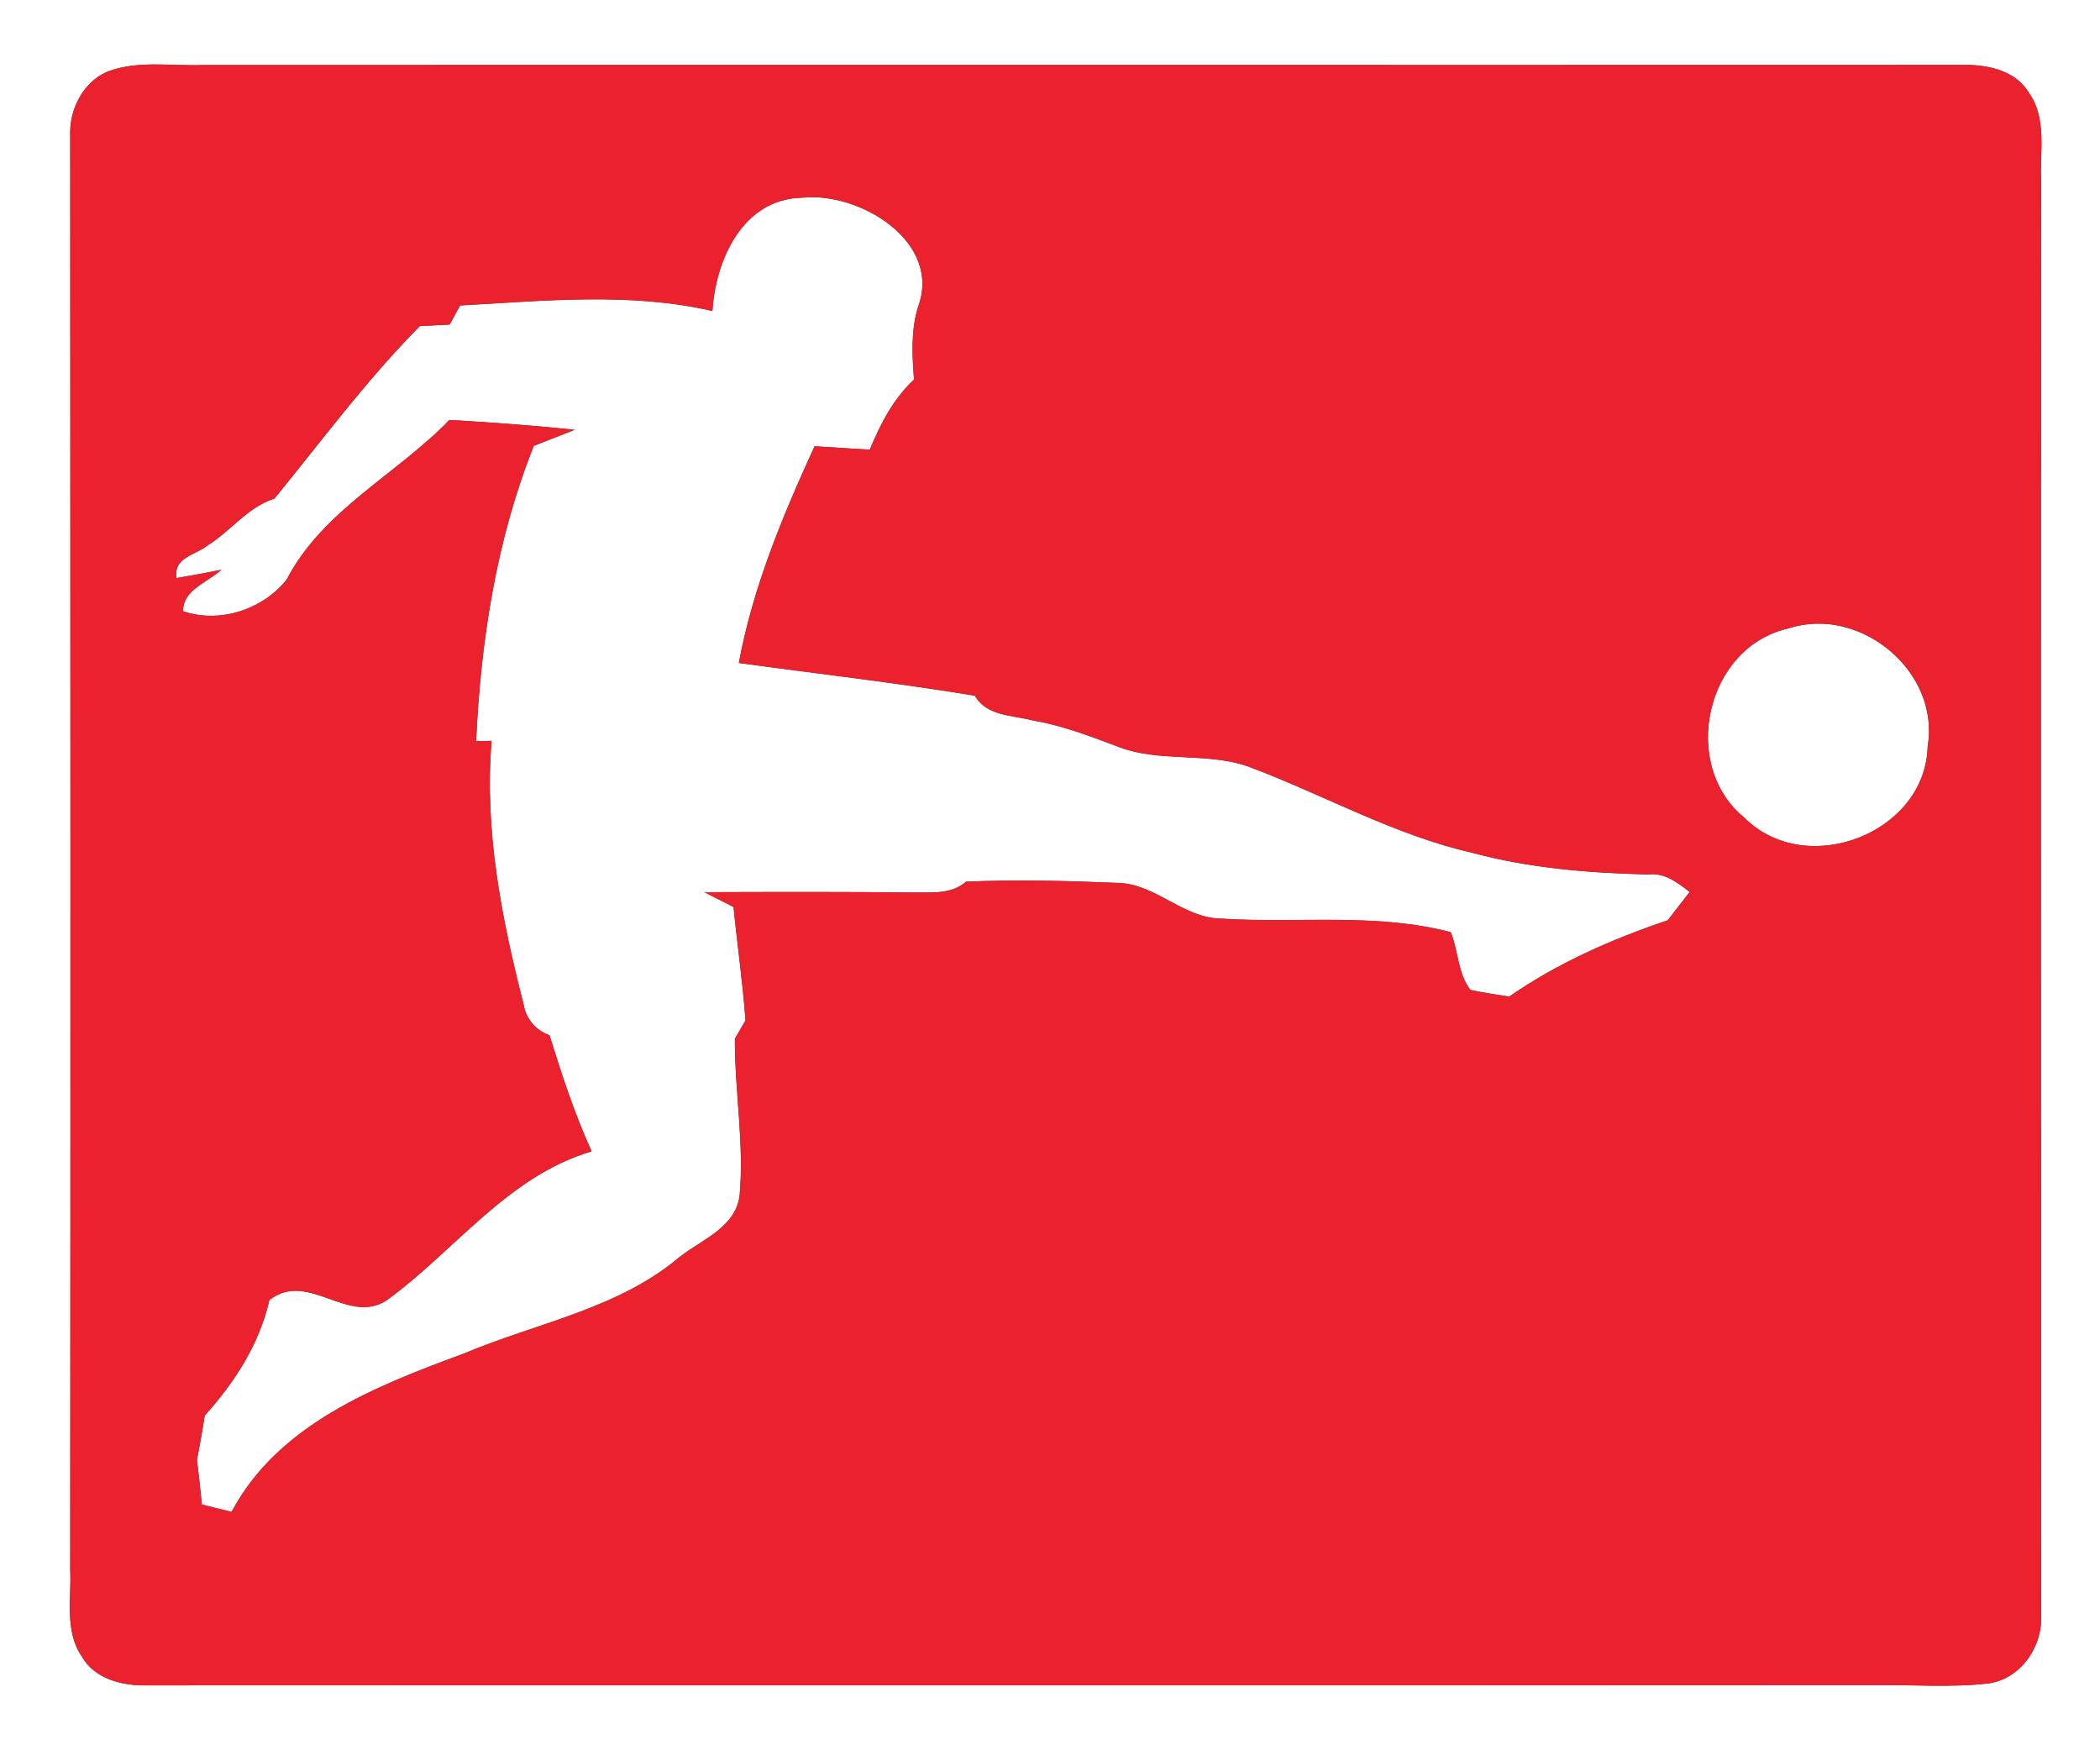 <?xml version="1.0" encoding="UTF-8" ?>
<!DOCTYPE svg PUBLIC "-//W3C//DTD SVG 1.1//EN" "http://www.w3.org/Graphics/SVG/1.1/DTD/svg11.dtd">
<svg width="186pt" height="155pt" viewBox="0 0 186 155" version="1.1" xmlns="http://www.w3.org/2000/svg">
<rect x="0" y="0" width="186" height="155" fill="#333333" stroke="none"/>
<g id="#ffffffff">
<path fill="#ffffff" opacity="1.00" d=" M 0.00 0.00 L 186.00 0.00 L 186.00 155.00 L 0.00 155.00 L 0.00 0.00 M 9.39 6.40 C 7.29 7.37 6.12 9.78 6.22 12.03 C 6.24 54.36 6.25 96.68 6.22 139.01 C 6.34 141.56 5.70 144.42 7.24 146.68 C 8.37 148.70 10.86 149.30 13.01 149.25 C 64.01 149.22 115.01 149.27 166.01 149.23 C 169.34 149.18 172.69 149.46 176.01 149.09 C 178.93 148.76 180.94 145.84 180.78 143.02 C 180.76 100.69 180.75 58.36 180.78 16.03 C 180.66 13.43 181.32 10.51 179.71 8.23 C 178.57 6.28 176.12 5.73 174.02 5.75 C 122.00 5.77 69.99 5.74 17.97 5.76 C 15.12 5.87 12.10 5.30 9.39 6.40 Z" />
<path fill="#ffffff" opacity="1.00" d=" M 63.10 27.54 C 63.37 23.02 65.79 17.63 71.00 17.51 C 76.09 16.94 83.52 21.40 81.29 27.25 C 80.68 29.32 80.79 31.48 80.96 33.61 C 79.13 35.31 77.98 37.54 77.04 39.82 C 75.41 39.72 73.78 39.63 72.15 39.52 C 69.32 45.69 66.69 52.00 65.44 58.71 C 72.41 59.67 79.40 60.46 86.35 61.61 C 87.39 63.44 89.67 63.32 91.47 63.80 C 94.02 64.23 96.43 65.15 98.84 66.05 C 102.72 67.65 107.12 66.47 111.01 68.05 C 117.48 70.52 123.60 73.97 130.40 75.52 C 135.48 76.89 140.73 77.31 145.97 77.44 C 147.43 77.25 148.57 78.16 149.66 78.99 C 149.01 79.83 148.36 80.67 147.71 81.50 C 142.75 83.18 137.99 85.26 133.67 88.26 C 132.52 88.09 131.37 87.90 130.24 87.67 C 129.11 86.22 129.18 84.21 128.49 82.55 C 121.84 80.81 114.93 81.79 108.16 81.35 C 104.77 81.31 102.36 78.26 99.01 78.19 C 94.53 78.00 90.04 77.89 85.56 78.08 C 84.26 79.23 82.53 79.01 80.95 79.04 C 74.76 78.97 68.57 78.99 62.39 79.01 C 63.03 79.34 64.32 79.99 64.97 80.32 C 65.30 83.67 65.79 87.01 66.03 90.37 C 65.80 90.78 65.33 91.59 65.09 91.99 C 65.07 96.62 65.93 101.25 65.51 105.87 C 65.16 108.69 62.17 109.77 60.20 111.31 C 54.76 115.92 47.50 117.16 41.08 119.87 C 33.28 122.75 24.64 126.12 20.51 133.89 C 19.63 133.68 18.76 133.46 17.88 133.23 C 17.75 131.91 17.60 130.58 17.44 129.26 C 17.70 127.97 17.93 126.67 18.13 125.36 C 20.79 122.41 22.96 119.05 23.86 115.13 C 27.26 112.46 30.81 117.38 34.24 115.16 C 40.27 110.78 44.96 104.16 52.40 101.96 C 50.88 98.63 49.75 95.16 48.67 91.68 C 47.42 91.22 46.58 90.23 46.37 88.92 C 44.42 81.33 42.88 73.47 43.54 65.61 L 42.17 65.64 C 42.57 56.76 43.97 47.77 47.28 39.48 C 48.19 39.12 50.00 38.41 50.91 38.06 C 47.22 37.68 43.51 37.40 39.81 37.19 C 35.12 42.03 28.57 45.19 25.39 51.33 C 23.27 53.98 19.47 55.24 16.22 54.13 C 16.16 52.24 18.42 51.56 19.60 50.46 C 18.28 50.73 16.96 50.97 15.63 51.19 C 15.33 49.34 17.35 49.15 18.39 48.30 C 20.44 47.02 21.92 44.92 24.31 44.15 C 28.52 39.00 32.49 33.62 37.18 28.88 C 37.84 28.84 39.17 28.77 39.83 28.74 C 40.06 28.32 40.52 27.47 40.75 27.05 C 48.19 26.65 55.75 25.85 63.10 27.54 Z" />
<path fill="#ffffff" opacity="1.00" d=" M 158.40 55.65 C 164.73 53.58 171.86 59.45 170.74 66.09 C 170.55 73.82 159.97 77.85 154.54 72.45 C 148.74 67.76 151.06 57.30 158.40 55.65 Z" />
</g>
<g id="#eb212dff">
<path fill="#eb212d" opacity="1.00" d=" M 9.39 6.40 C 12.10 5.30 15.12 5.87 17.97 5.76 C 69.99 5.74 122.00 5.77 174.02 5.75 C 176.12 5.73 178.57 6.28 179.71 8.23 C 181.32 10.51 180.66 13.43 180.78 16.03 C 180.75 58.36 180.76 100.69 180.78 143.02 C 180.94 145.84 178.93 148.76 176.01 149.09 C 172.69 149.46 169.34 149.18 166.01 149.23 C 115.01 149.27 64.01 149.22 13.01 149.25 C 10.86 149.30 8.37 148.70 7.24 146.68 C 5.70 144.42 6.34 141.56 6.22 139.01 C 6.25 96.68 6.24 54.36 6.22 12.03 C 6.12 9.78 7.29 7.37 9.39 6.40 M 63.10 27.54 C 55.75 25.85 48.19 26.65 40.75 27.05 C 40.52 27.47 40.06 28.32 39.83 28.74 C 39.17 28.77 37.84 28.84 37.18 28.88 C 32.49 33.62 28.52 39.00 24.31 44.15 C 21.92 44.92 20.44 47.02 18.39 48.30 C 17.35 49.15 15.33 49.34 15.63 51.19 C 16.96 50.97 18.28 50.73 19.60 50.46 C 18.42 51.56 16.16 52.24 16.22 54.13 C 19.47 55.24 23.27 53.98 25.39 51.33 C 28.57 45.19 35.12 42.03 39.81 37.19 C 43.51 37.40 47.22 37.68 50.91 38.06 C 50.00 38.41 48.19 39.12 47.28 39.48 C 43.97 47.77 42.57 56.76 42.17 65.64 L 43.54 65.61 C 42.88 73.47 44.42 81.33 46.37 88.92 C 46.58 90.23 47.42 91.22 48.67 91.68 C 49.75 95.16 50.88 98.63 52.40 101.96 C 44.96 104.16 40.27 110.78 34.24 115.16 C 30.81 117.38 27.26 112.46 23.86 115.13 C 22.96 119.05 20.79 122.41 18.13 125.36 C 17.93 126.67 17.70 127.97 17.44 129.26 C 17.60 130.58 17.75 131.91 17.88 133.23 C 18.76 133.46 19.63 133.68 20.51 133.89 C 24.64 126.12 33.28 122.75 41.08 119.87 C 47.50 117.16 54.76 115.92 60.20 111.31 C 62.17 109.77 65.16 108.69 65.51 105.87 C 65.93 101.25 65.07 96.62 65.09 91.99 C 65.33 91.59 65.80 90.78 66.03 90.37 C 65.79 87.01 65.30 83.67 64.97 80.32 C 64.32 79.99 63.03 79.34 62.39 79.01 C 68.57 78.99 74.76 78.97 80.95 79.04 C 82.53 79.01 84.26 79.23 85.56 78.08 C 90.04 77.89 94.53 78.00 99.01 78.19 C 102.36 78.26 104.77 81.31 108.16 81.35 C 114.93 81.79 121.84 80.81 128.49 82.55 C 129.18 84.21 129.11 86.22 130.24 87.67 C 131.37 87.90 132.52 88.09 133.67 88.26 C 137.99 85.26 142.75 83.18 147.71 81.50 C 148.36 80.67 149.01 79.83 149.66 78.99 C 148.57 78.16 147.43 77.25 145.97 77.44 C 140.73 77.31 135.48 76.89 130.40 75.52 C 123.60 73.97 117.48 70.52 111.01 68.05 C 107.12 66.47 102.72 67.65 98.84 66.05 C 96.43 65.15 94.02 64.23 91.47 63.80 C 89.67 63.32 87.39 63.44 86.35 61.61 C 79.40 60.46 72.41 59.67 65.44 58.71 C 66.69 52.00 69.32 45.69 72.15 39.52 C 73.78 39.63 75.41 39.72 77.04 39.82 C 77.98 37.54 79.13 35.31 80.96 33.61 C 80.79 31.48 80.68 29.32 81.29 27.25 C 83.52 21.40 76.09 16.94 71.00 17.51 C 65.79 17.63 63.37 23.02 63.10 27.54 M 158.40 55.65 C 151.06 57.30 148.74 67.76 154.54 72.45 C 159.97 77.85 170.55 73.82 170.74 66.09 C 171.86 59.45 164.73 53.58 158.40 55.65 Z" />
</g>
</svg>
